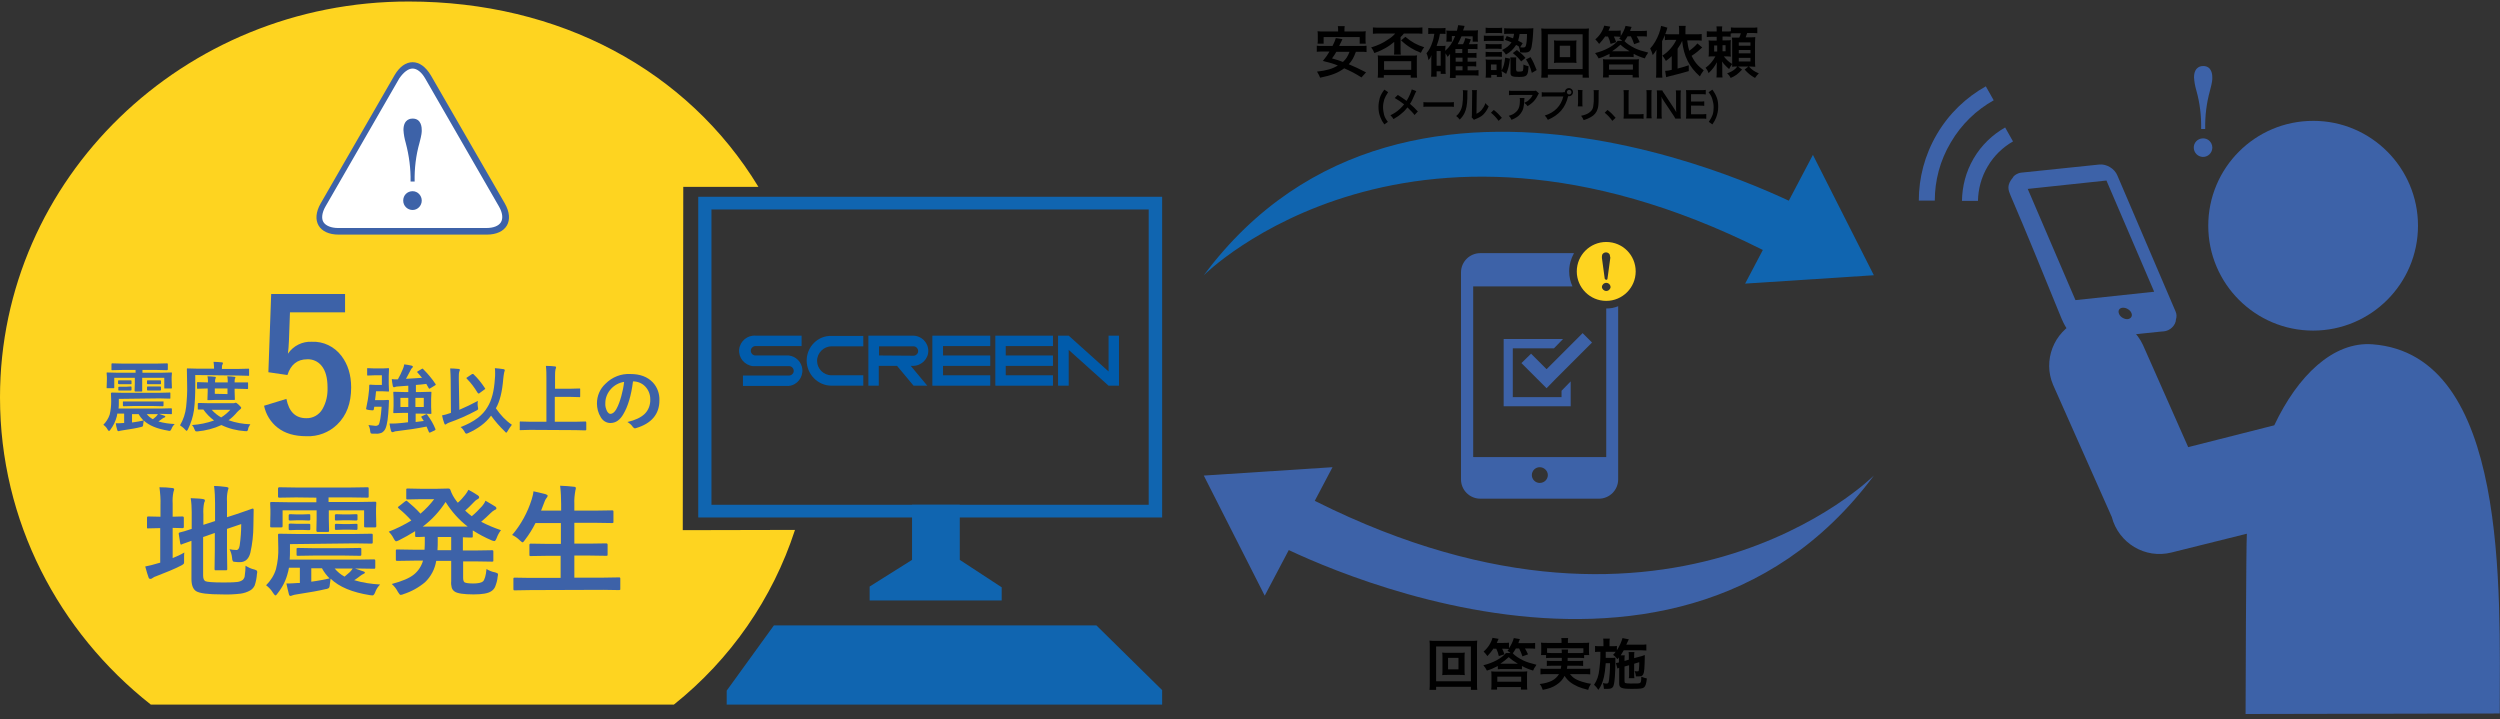 <?xml version="1.0" encoding="utf-8"?>
<!-- Generator: Adobe Illustrator 27.9.0, SVG Export Plug-In . SVG Version: 6.00 Build 0)  -->
<svg version="1.1" id="レイヤー_1" xmlns="http://www.w3.org/2000/svg" xmlns:xlink="http://www.w3.org/1999/xlink" x="0px"
	 y="0px" viewBox="0 0 984.6 283.3" style="enable-background:new 0 0 984.6 283.3;" xml:space="preserve">
<rect x="0" y="0" width="984.6" height="283.3" fill="#333333" stroke="none"/>
<style type="text/css">
	.st0{fill:#3D62A8;}
	.st1{fill:#1065B0;}
	.st2{fill:#FED420;}
	.st3{fill:#FFFFFF;}
	.st4{fill:#005BAB;}
	.st5{enable-background:new    ;}
</style>
<g id="レイヤー_2_00000158738353680537525700000006708953229157202879_">
	<g id="レイヤー_1-2">
		<path class="st0" d="M952.3,88.9c0,22.8-18.5,41.3-41.3,41.3s-41.3-18.5-41.3-41.3s18.5-41.3,41.3-41.3c0,0,0,0,0.1,0
			C933.8,47.6,952.3,66.1,952.3,88.9"/>
		<path class="st0" d="M984.5,281c0-48.2,3.6-141.3-50.1-145.4c-15.5-1.2-29.5,12.4-38.7,31.9l-33.9,8.6L844,135.9
			c-4.5-9.7-16-14-25.7-9.5c-9.5,4.4-13.8,15.6-9.7,25.2l23.1,52c2.7,10.3,13.1,16.6,23.5,14l29.7-7.4c-0.3,4.1-0.5,66.6-0.5,71"/>
		<path class="st1" d="M275,77.5v126.3h182.7V77.5H275z M452.4,198.8H280.2V82.5h172.2L452.4,198.8L452.4,198.8z M280.2,82.5h172.2"
			/>
		<rect x="359.2" y="198.8" class="st1" width="18.8" height="21.8"/>
		<polygon class="st1" points="359.2,220.5 342.5,231 342.5,236.5 394.5,236.5 394.5,231.3 378,220.5 		"/>
		<polygon class="st1" points="304.8,246.3 431.8,246.3 457.7,271.8 457.7,277.5 286.2,277.5 286.2,272 		"/>
		<path class="st1" d="M474.1,108.4c0,0,82.5-82.7,226.5-6.7l10.7-19.3C711.3,82.4,555.6-1.2,474.1,108.4z"/>
		<polygon class="st1" points="687.3,111.7 714,61 738,108.4 		"/>
		<path class="st0" d="M738,187.3c0,0-82.5,82.7-226.5,6.7l-10.7,19.3C500.8,213.3,656.5,296.9,738,187.3z"/>
		<polygon class="st0" points="524.8,184 498.1,234.6 474.1,187.3 		"/>
		<path class="st2" d="M268.9,208.8l0.2-135.2h29.6c-28-46.1-78.5-73-137.7-73C72.1,0.5,0,70.4,0,156.5c0,48.8,23.1,92.4,59.4,121
			h206c22.3-17.8,38.9-41.7,47.7-68.8L268.9,208.8z"/>
		<path class="st0" d="M46.8,157.1v1.6c0,0.7,0,1.5-0.1,2.2h16.6l4.1-0.1c0.2,0,0.3,0.1,0.3,0.3v1.6c0,0.1,0,0.2,0,0.3
			s-0.1,0.1-0.3,0.1l-4.1-0.1h-0.6l2.2,0.8c0.2,0.1,0.2,0.2,0.2,0.3s-0.1,0.3-0.3,0.3c-0.3,0.1-0.6,0.3-0.9,0.5
			c-0.6,0.4-1.1,0.8-1.5,1.1c2.1,0.6,4.2,0.9,6.4,1c-0.6,0.6-1,1.2-1.3,2c-0.2,0.4-0.4,0.7-0.7,0.7c-0.2,0-0.4,0-0.6-0.1
			c-4.3-0.7-7.5-2-9.6-4c-0.1,0.5-0.1,1-0.2,1.4c0,0.5-0.1,0.8-0.2,0.9c-0.2,0.2-0.5,0.2-0.8,0.3c-1.5,0.4-3.9,0.8-7.2,1.3
			c-0.4,0.1-0.7,0.1-1.1,0.2c-0.1,0.1-0.3,0.1-0.5,0.1s-0.3-0.1-0.4-0.4c-0.3-0.9-0.5-1.8-0.6-2.7h0.5c0.5,0,1.3,0,2.4-0.1h0.4v-3.7
			h-2.7l-0.1,0.6c0,0.2-0.1,0.4-0.1,0.5c-0.5,1.9-1.3,3.6-2.5,5.2c-0.2,0.4-0.4,0.5-0.6,0.5s-0.3-0.2-0.5-0.5
			c-0.4-0.8-1-1.4-1.7-1.9c1.1-1.1,2-2.5,2.5-4c0.4-1.7,0.6-3.5,0.6-5.3l-0.1-3c0-0.2,0-0.3,0.1-0.3s0.2-0.1,0.3-0.1l4.1,0.1h14.5
			l4-0.1c0.1-0.1,0.3,0,0.4,0.1c0,0.1,0,0.1,0,0.2v1.7c0,0.1,0,0.2,0,0.3c-0.1,0.1-0.2,0.1-0.3,0.1l-4-0.1L46.8,157.1z M48.3,145.7
			l-4.1,0.1c-0.1,0-0.2,0-0.3-0.1c0-0.1,0-0.2,0-0.3v-2c0-0.2,0.1-0.3,0.3-0.3l4.1,0.1h13.4l4.1-0.1c0.2,0,0.3,0.1,0.3,0.3v2
			c0,0.2,0,0.2-0.1,0.3c-0.1,0-0.2,0.1-0.3,0.1l-4.1-0.1h-5.5v1.1h7.4l3.9-0.1c0.2,0,0.3,0,0.3,0.1s0,0.2,0,0.3l-0.1,1.4v1.2l0.1,3
			c0,0.1,0,0.2-0.1,0.3c-0.1,0-0.2,0-0.3,0H65c-0.2,0-0.3,0-0.3-0.1s0-0.1,0-0.3v-3.8H56v2.2v2.8c0,0.1,0,0.2,0,0.3
			c-0.1,0.1-0.2,0.1-0.2,0.1h-2.5c-0.2,0-0.3-0.1-0.3-0.4l0.1-2.8v-2.2H45v3.8c0,0.1,0,0.2-0.1,0.3c-0.1,0-0.2,0-0.3,0h-2.3
			c-0.2,0-0.3,0-0.3-0.1s0-0.1,0-0.3l0.1-3v-1L42,147c0-0.2,0-0.3,0.1-0.3s0.2,0,0.3,0l3.9,0.1h7.1v-1.1H48.3z M51.5,149.8
			c0.2,0,0.3,0.1,0.3,0.2v1.1c0,0.2-0.1,0.2-0.3,0.2h-1.7h-1.2h-1.7c-0.2,0-0.4-0.1-0.4-0.2V150c0-0.2,0.1-0.2,0.4-0.2h1.7h1.2H51.5
			z M51.5,152.2c0.2,0,0.3,0.1,0.3,0.2v1.1c0,0.2-0.1,0.3-0.3,0.3h-1.7h-1.2h-1.7c-0.1,0-0.2,0-0.3-0.1c0-0.1-0.1-0.2,0-0.2v-1
			c0-0.1,0.1-0.2,0.4-0.2h1.7h1.2L51.5,152.2z M52.6,159.9l-3.9,0.1c-0.2,0-0.3-0.1-0.3-0.3v-1.4c0-0.1,0-0.2,0.1-0.2s0.2,0,0.3,0
			h3.9h7.5h3.9c0.2,0,0.3,0,0.3,0s0,0.1,0,0.2v1.4c0,0.2-0.1,0.3-0.3,0.3l-3.9-0.1H52.6z M56.5,165.6c-0.7-0.7-1.4-1.6-1.9-2.5H52
			v3.3C53.9,166.1,55.4,165.9,56.5,165.6z M60.2,165.1c0.5-0.4,0.9-0.7,1.3-1.1c0.3-0.3,0.5-0.6,0.7-0.9h-4.4
			C58.5,164,59.3,164.6,60.2,165.1z M63.1,149.8c0.2,0,0.3,0.1,0.3,0.2v1.1c0,0.2-0.1,0.2-0.3,0.2h-1.8H60h-1.8
			c-0.2,0-0.3-0.1-0.3-0.2V150c0-0.2,0.1-0.2,0.3-0.2H60h1.3H63.1z M63.1,152.2c0.2,0,0.3,0.1,0.3,0.3v1c0,0.2-0.1,0.3-0.3,0.3h-1.8
			H60h-1.8c-0.2,0-0.3-0.1-0.3-0.3v-1c0-0.2,0.1-0.3,0.3-0.3H60h1.3H63.1z"/>
		<path class="st0" d="M76.9,147.7v4.4c0,3.1-0.1,6.3-0.5,9.4c-0.4,2.7-1.2,5.2-2.4,7.6c-0.2,0.4-0.4,0.6-0.5,0.6s-0.3-0.2-0.6-0.5
			c-0.6-0.7-1.3-1.2-2-1.7c1.3-2.2,2.1-4.6,2.4-7.2c0.3-2.9,0.5-5.8,0.4-8.8l-0.1-6.1c0-0.1,0-0.2,0.1-0.3c0,0,0.1,0,0.3,0l4,0.1
			h6.3v-0.3c0-0.8-0.1-1.6-0.2-2.4c1.1,0,2.1,0.1,3.2,0.2c0.3,0,0.5,0.1,0.5,0.3s-0.1,0.4-0.2,0.6c-0.2,0.4-0.2,0.9-0.2,1.3v0.4h6.4
			l4-0.1c0.2,0,0.2,0,0.3,0.1c0,0.1,0,0.2,0,0.3v2.1c0,0.2,0,0.3-0.1,0.3s-0.2,0-0.2,0l-4-0.1L76.9,147.7z M98.6,167.1
			c-0.4,0.6-0.8,1.2-0.9,1.9c0,0.3-0.1,0.5-0.3,0.7c-0.1,0.1-0.3,0.2-0.4,0.1c-0.2,0-0.3,0-0.5,0c-3.2-0.2-6.4-1-9.3-2.4
			c-3,1.4-6.2,2.2-9.4,2.5c-0.2,0-0.4,0-0.5,0c-0.2,0-0.3-0.1-0.4-0.2c-0.1-0.2-0.2-0.4-0.3-0.6c-0.2-0.6-0.5-1.2-1-1.7
			c3-0.2,5.9-0.8,8.7-1.8c-1.6-1.2-3-2.6-4.2-4.3h-1.9c-0.1,0-0.2,0-0.3-0.1c0-0.1,0-0.2,0-0.3v-1.8c0-0.2,0-0.3,0.1-0.3
			s0.2-0.1,0.3-0.1l4,0.1h9.5c0.2,0,0.5,0,0.7-0.1c0.1,0,0.2-0.1,0.3-0.1c0.2,0,0.6,0.2,1.2,0.8s1,1,1,1.2s-0.1,0.4-0.4,0.6
			c-0.4,0.3-0.8,0.7-1.2,1.1c-1,1.2-2.1,2.3-3.4,3.2C92.8,166.5,95.7,167,98.6,167.1z M97.4,150.6c0.2,0,0.2,0,0.3,0.1
			c0,0.1,0,0.2,0,0.3v1.9c0,0.1,0,0.2-0.1,0.3c-0.1,0-0.2,0-0.3,0l-4.1-0.1h-0.8v1.1l0.1,3c0,0.2,0,0.3-0.1,0.3s-0.2,0-0.3,0h-3.2
			h-3.8l-3.1,0.1c-0.2,0-0.3,0-0.3-0.1s0-0.2,0-0.3l0.1-3V153h-0.4l-3.5,0.1c-0.2,0-0.3,0-0.3-0.1s0-0.2,0-0.3v-1.9
			c0-0.1,0-0.2,0.1-0.3c0.1,0,0.2,0,0.3,0l3.5,0.1h0.4c0-0.8,0-1.6-0.2-2.4c1.1,0,2,0.1,2.9,0.2c0.3,0,0.4,0.1,0.4,0.3
			s-0.1,0.4-0.2,0.5c-0.1,0.5-0.1,0.9-0.1,1.4h5c0-0.8,0-1.6-0.2-2.4c1.1,0,2,0.1,2.8,0.2c0.3,0,0.4,0.1,0.4,0.3
			c0,0.1,0,0.2-0.1,0.3s-0.1,0.2-0.1,0.2c-0.1,0.5-0.1,0.9-0.1,1.4h0.8H97.4z M90.7,161.4h-7.3c1,1.2,2.3,2.2,3.7,3
			C88.4,163.6,89.6,162.6,90.7,161.4z M89.6,155.2V153h-5v2.1L89.6,155.2z"/>
		<path class="st0" d="M135.9,115.8v7.2h-21.7l-0.4,11.1c-0.1,2-0.2,3.7-0.4,5.2c2.1-3.1,5.7-4.9,9.4-4.7c4.6-0.2,8.9,1.9,11.7,5.6
			c2.5,3.3,3.8,7.4,3.8,12.4c0,6.2-1.8,11-5.5,14.6c-3.2,3.1-7.6,4.8-12.1,4.6c-4.7,0-8.5-1.1-11.4-3.4c-2.7-2.1-4.6-5.2-5.3-8.6
			l8.8-2.7c1,5.1,3.6,7.6,7.8,7.6c2.6,0.1,5.1-1.3,6.4-3.6c1.5-2.6,2.1-5.5,2-8.5c0-3.8-0.8-6.7-2.4-8.6c-1.4-1.7-3.5-2.6-5.6-2.5
			c-3.9,0-6.5,2.1-7.8,6.2l-7.5-1.1l1.1-30.8H135.9z"/>
		<path class="st0" d="M145.1,167.4c0.9,0.1,1.8,0.2,2.6,0.3c0.5,0.1,1-0.1,1.4-0.4c0.5-0.7,0.9-3,1.2-7.1h-2.9l-0.2,1.1
			c0,0.2-0.2,0.3-0.4,0.3s-0.6,0-1.3-0.1c-0.9-0.1-1.3-0.3-1.3-0.4c0-0.1,0-0.1,0-0.2c0.5-2.3,0.9-4.6,1.1-6.9
			c0.1-0.5,0.1-1.1,0.1-1.6c0-0.1,0-0.3,0-0.5s0.1-0.4,0.3-0.4h0.1l2,0.1h2.6v-3.8h-2.9l-2.6,0.1c-0.1,0-0.2,0-0.3-0.1
			c0-0.1,0-0.2,0-0.3v-2.2c0-0.2,0-0.3,0-0.3c0.1,0,0.2,0,0.3,0l2.6,0.1h3.3l2.1-0.1c0.2,0,0.3,0,0.3,0.1s0,0.2,0,0.3l-0.1,2.7v3.1
			l0.1,2.7c0,0.2,0,0.3-0.1,0.3s-0.2,0-0.3,0l-2.1-0.1h-2.6c-0.1,1-0.2,2.2-0.4,3.5h3.2l1.9-0.1c0.2,0,0.4,0.1,0.4,0.3v0.1
			c0,0.3-0.1,1-0.1,2.1c-0.2,4.3-0.6,7.3-1.3,8.8c-0.3,0.7-0.8,1.2-1.4,1.6c-0.8,0.3-1.6,0.5-2.4,0.4c-0.6,0-1.1,0-1.4,0
			c-0.3,0-0.5-0.1-0.6-0.2c-0.1-0.3-0.2-0.5-0.2-0.8C145.7,168.8,145.5,168.1,145.1,167.4z M166,164.4c0-0.1-0.1-0.1-0.1-0.2
			c0-0.1,0.1-0.2,0.3-0.3l1.5-0.7c0.1,0,0.2-0.1,0.3-0.1s0.2,0.1,0.3,0.3c1.3,1.7,2.4,3.6,3.2,5.6c0,0.1,0,0.1,0,0.2
			c0,0.1-0.1,0.2-0.3,0.3l-1.7,0.8c-0.1,0-0.2,0.1-0.3,0.1s-0.2-0.1-0.3-0.3c-0.4-0.9-0.7-1.6-0.9-2.1c-3.5,0.7-7.4,1.3-11.7,1.8
			c-0.4,0-0.9,0.1-1.3,0.3c-0.2,0.1-0.3,0.1-0.5,0.1s-0.4-0.2-0.5-0.5c-0.2-0.6-0.4-1.6-0.6-2.9c0.4,0,0.8,0,1.2,0
			c0.6,0,1.4,0,2.3-0.1c1.2-0.1,2.4-0.2,3.8-0.4v-3.7H159l-3.8,0.1c-0.2,0-0.3,0-0.3-0.1s0-0.2,0-0.3l0.1-2.4V157l-0.1-2.4
			c0-0.2,0-0.3,0.1-0.3s0.2,0,0.3,0l3.8,0.1h1.7v-2.5c-1.4,0.1-2.8,0.2-4.1,0.3c-0.4,0-0.8,0.1-1.1,0.2c-0.1,0.1-0.3,0.1-0.5,0.1
			s-0.3-0.2-0.4-0.5c-0.2-0.9-0.3-1.8-0.4-2.7c0.3,0,0.7,0.1,1.2,0.1h1.2c0.7-1.2,1.3-2.5,1.9-3.9c0.3-0.6,0.5-1.3,0.6-2
			c1,0.1,2,0.3,2.9,0.5c0.3,0.1,0.5,0.2,0.5,0.4s-0.1,0.4-0.3,0.5c-0.2,0.2-0.4,0.5-0.6,0.9c-0.6,1.2-1.2,2.3-1.8,3.4
			c1.5-0.1,3.6-0.2,6.3-0.4c-0.6-0.7-1.2-1.5-1.8-2.1c-0.1-0.1-0.1-0.1-0.1-0.2c0-0.1,0.1-0.2,0.3-0.3l1.5-0.9
			c0.1-0.1,0.2-0.1,0.3-0.1s0.2,0,0.3,0.2c1.8,1.8,3.4,3.7,4.8,5.8c0.1,0.1,0.1,0.2,0.1,0.3s-0.1,0.2-0.3,0.3l-1.8,1.1
			c-0.1,0.1-0.2,0.1-0.4,0.2c-0.1,0-0.2-0.1-0.3-0.3c-0.4-0.7-0.7-1.2-0.9-1.6c-1.4,0.2-2.8,0.3-4.1,0.4v2.8h2l3.8-0.1
			c0.2,0,0.3,0,0.3,0.1s0,0.2,0,0.3l-0.1,2.4v3.2l0.1,2.4c0,0.1,0,0.2-0.1,0.3c-0.1,0-0.2,0-0.3,0l-3.8-0.1h-2v3.3l3.2-0.4
			L166,164.4z M157.7,160.3h3.1v-3.6h-3.1V160.3z M166.9,160.3v-3.6h-3.3v3.6H166.9z"/>
		<path class="st0" d="M188.2,157.9c0,0.3-0.1,0.6-0.1,0.9c0,0.5,0,0.9,0.1,1.4c0,0.2,0.1,0.4,0.1,0.7c0,0.1,0,0.3-0.1,0.4
			c-0.2,0.2-0.4,0.3-0.6,0.4c-3.5,1.9-7.2,3.5-10.9,4.8c-0.3,0.1-0.6,0.3-0.9,0.5c-0.1,0.1-0.3,0.2-0.4,0.2c-0.2,0-0.3-0.1-0.4-0.4
			c-0.4-1.1-0.7-2.1-0.9-3.2c0.9-0.2,1.9-0.4,2.9-0.8l0.6-0.2l-0.1-12.9c0-1.5-0.1-3-0.2-4.6c1.1,0,2.2,0.1,3.3,0.2
			c0.3,0,0.5,0.1,0.5,0.4c0,0.2-0.1,0.4-0.2,0.6c-0.2,0.7-0.2,1.4-0.2,2.1v1.2l0.2,11.8C183.2,160.4,185.8,159.2,188.2,157.9z
			 M181.4,168.2c2.4-0.9,4.8-2.1,6.9-3.7c1.5-1.2,2.8-2.6,3.7-4.2c1.7-2.7,2.6-6.4,2.9-11.1c0.1-0.8,0.1-1.5,0.1-2.1
			c0-0.7,0-1.4-0.1-2.1c1.2,0.1,2.3,0.2,3.5,0.4c0.3,0.1,0.4,0.2,0.4,0.4s-0.1,0.5-0.2,0.7c-0.2,0.9-0.3,1.8-0.4,2.7
			c-0.4,5-1.3,8.8-2.9,11.6c1.7,2.5,3.8,4.8,6.3,6.5c-0.6,0.8-1.2,1.6-1.7,2.5c-0.2,0.4-0.4,0.6-0.5,0.6s-0.3-0.1-0.6-0.5
			c-2-1.9-3.8-4-5.4-6.2c-1.1,1.5-2.4,2.8-3.9,3.9c-1.6,1.2-3.4,2.2-5.2,3c-0.2,0.1-0.5,0.2-0.7,0.2c-0.1,0-0.4-0.2-0.6-0.7
			C182.6,169.4,182.1,168.7,181.4,168.2z M186.5,147.4c1.7,1.6,3.2,3.5,4.5,5.5c0.1,0.1,0.1,0.2,0.1,0.2c0,0.1-0.1,0.2-0.3,0.3
			l-1.9,1.4c-0.1,0.1-0.2,0.2-0.4,0.2c-0.1,0-0.2-0.1-0.4-0.3c-1.2-2-2.6-3.9-4.3-5.6c-0.1-0.1-0.1-0.2-0.1-0.2
			c0-0.1,0.1-0.2,0.3-0.3l1.8-1.2c0.1-0.1,0.2-0.1,0.3-0.1C186.4,147.2,186.4,147.3,186.5,147.4L186.5,147.4z"/>
		<path class="st0" d="M208.8,169.3l-3.8,0.1c-0.2,0-0.3,0-0.3-0.1c-0.1-0.1,0-0.1,0-0.3v-2.7c0-0.1,0-0.2,0.1-0.3
			c0.1,0,0.2,0,0.3,0l3.8,0.1h6.3v-17c0-1.7,0-3.3-0.2-5c1.5,0,2.7,0.1,3.5,0.2c0.4,0,0.5,0.2,0.5,0.4s-0.1,0.5-0.2,0.7
			c-0.2,0.9-0.2,1.9-0.2,2.9v4.8h5.9l3.7-0.1c0.1,0,0.2,0,0.3,0.1c0,0,0,0.1,0,0.3v2.7c0,0.1,0,0.2-0.1,0.3s-0.1,0-0.3,0l-3.7-0.1
			h-5.9v9.8h8.2l3.8-0.1c0.2,0,0.2,0,0.3,0.1c0,0.1,0.1,0.2,0.1,0.3v2.7c0,0.2,0,0.2-0.1,0.3c-0.1,0-0.1,0.1-0.3,0.1l-3.8-0.1
			L208.8,169.3z"/>
		<path class="st0" d="M249.3,150.2c-0.7,5.6-2,9.9-3.8,12.9c-1.3,2.3-3,3.5-5.1,3.5c-1.6,0-3-0.9-3.8-2.3c-1-1.6-1.5-3.5-1.5-5.4
			c0-3,1.2-5.8,3.4-7.8c2.6-2.6,6.1-4,9.8-3.8c3.8,0,6.7,1.1,8.8,3.3c1.8,1.9,2.7,4.5,2.6,7.1c0,5.4-3.1,9.1-9.2,10.9
			c-0.1,0-0.3,0.1-0.4,0.1c-0.3,0-0.6-0.2-0.9-0.6c-0.5-0.8-1.3-1.4-2.1-1.9c3.1-0.7,5.3-1.8,6.7-3.1c1.6-1.5,2.4-3.7,2.3-5.9
			c0-1.9-0.7-3.7-2.1-5.1C252.8,150.9,251.1,150.2,249.3,150.2L249.3,150.2z M245.8,150.4c-2,0.3-3.8,1.3-5.1,2.7
			c-1.4,1.5-2.3,3.5-2.3,5.6c-0.1,1.2,0.2,2.3,0.7,3.3c0.4,0.6,0.8,1,1.3,1c0.8,0,1.6-0.6,2.3-1.8c0.9-1.6,1.5-3.4,2-5.2
			S245.6,152.3,245.8,150.4L245.8,150.4z"/>
		<path class="st0" d="M72.6,217.6c-0.1,0.6-0.1,1.1-0.1,1.7c0,0.4,0,0.9,0,1.3s0,0.7,0,0.8c0,0.3,0,0.5-0.2,0.7
			c-0.3,0.3-0.7,0.5-1.1,0.7c-2.5,1.3-5.7,2.6-9.6,4.1c-0.6,0.2-1.1,0.4-1.6,0.8c-0.2,0.2-0.5,0.3-0.8,0.3s-0.6-0.2-0.7-0.6
			c-0.3-0.9-0.8-2.3-1.3-4.3c1.6-0.3,3.2-0.7,4.8-1.2l1.1-0.3V208h-0.4l-4.4,0.1c-0.2,0-0.4,0-0.4-0.1s0-0.3,0-0.4V204
			c0-0.2,0-0.3,0.1-0.5c0,0,0.2-0.1,0.4-0.1l4.4,0.1h0.4V199c0.1-2.4-0.1-4.7-0.4-7.1c1.8,0,3.5,0.1,5,0.3c0.5,0,0.8,0.2,0.8,0.6
			c-0.1,0.3-0.2,0.7-0.3,1c-0.3,1.5-0.4,3-0.3,4.6v5.1l3.9-0.1c0.3,0,0.5,0.2,0.5,0.5v3.6c0,0.4-0.2,0.5-0.5,0.5l-3.9-0.1v11.9
			C69.5,219.2,71.1,218.5,72.6,217.6z M96.7,222.8c1.1,0.7,2.2,1.2,3.5,1.5c0.3,0.1,0.6,0.2,0.9,0.4c0.1,0.1,0.2,0.3,0.2,0.5
			c0,0.3,0,0.5-0.1,0.8c-0.1,1.6-0.4,3.1-0.9,4.6c-0.4,0.8-0.9,1.4-1.7,1.9c-1.2,0.7-2.5,1.1-3.8,1.3c-2.5,0.3-5,0.4-7.5,0.3
			c-5.3,0-8.7-0.4-10.1-1.3c-1.2-0.8-1.8-2.4-1.8-4.8v-15c-0.8,0.3-1.8,0.6-2.8,1c-0.6,0.2-0.9,0.3-1,0.4c-0.1,0-0.2,0.1-0.3,0.1
			c-0.1,0-0.2-0.2-0.3-0.4l-0.6-3.8c0-0.1,0-0.2,0-0.3s0.1-0.2,0.4-0.3c1.3-0.3,2.9-0.8,4.7-1.4V203c0-0.4,0-0.9,0-1.3
			c0-1.8-0.1-3.7-0.4-5.5c1.6,0.1,3.2,0.1,4.6,0.3c0.7,0.1,1,0.3,1,0.5c0,0.4-0.1,0.7-0.3,1c-0.3,1.5-0.4,3-0.3,4.6v4.1l4.6-1.5v-7
			c0-2.3-0.1-4.6-0.4-6.8c1.6,0,3.3,0.2,4.9,0.4c0.5,0.1,0.8,0.2,0.8,0.5c-0.1,0.3-0.2,0.7-0.3,1c-0.3,1.4-0.4,2.9-0.3,4.3v6.1
			l3.7-1.2c1.7-0.6,3.3-1.1,4.9-1.7c0.8-0.3,1.3-0.5,1.4-0.5h0.1c0.3,0,0.4,0.2,0.4,0.5l-0.1,6.1c0,3.6-0.4,7.3-1.2,10.8
			c-0.6,2.4-2,3.7-4.1,3.7c-0.6,0-1.2,0-1.8-0.1c-0.5,0-0.9-0.1-1-0.3c-0.2-0.4-0.3-0.8-0.3-1.3c-0.1-1.2-0.5-2.4-1-3.4
			c0.8,0.2,1.7,0.3,2.5,0.3c0.4,0.1,0.8-0.1,1-0.4c0.3-0.4,0.4-0.9,0.5-1.4c0.4-2.8,0.6-5.6,0.6-8.4l-5.6,1.9v8.4l0.1,7.4
			c0,0.1,0,0.3-0.1,0.4c-0.1,0.1-0.3,0.1-0.5,0.1H85c-0.2,0-0.4,0-0.4-0.1c-0.1-0.1-0.1-0.3-0.1-0.4l0.1-7.4v-6.8l-4.6,1.6v15.2
			c0,1.1,0.3,1.9,0.9,2.2s2.9,0.5,6.9,0.5c1.9,0,3.8,0,5.7-0.2c0.7-0.1,1.4-0.3,2.1-0.8c0.5-0.5,0.8-1.1,0.8-1.7
			C96.6,225.2,96.7,224,96.7,222.8z"/>
		<path class="st0" d="M114.2,214.3v2.6c0,1.2,0,2.3-0.1,3.5h26.6l6.6-0.1c0.3,0,0.5,0.1,0.5,0.5v2.6c0,0.2,0,0.4-0.1,0.5
			s-0.2,0.1-0.4,0.1l-6.6-0.1h-0.9c0.4,0.1,1.5,0.5,3.5,1.2c0.2,0.1,0.4,0.2,0.4,0.4s-0.2,0.4-0.5,0.5c-0.5,0.2-0.9,0.5-1.3,0.8
			c-0.9,0.7-1.7,1.3-2.4,1.7c3.3,1,6.7,1.5,10.2,1.7c-0.9,0.9-1.6,2-2,3.2c-0.3,0.7-0.6,1.1-1,1.1c-0.3,0-0.7-0.1-1-0.1
			c-6.9-1.1-12.1-3.2-15.5-6.5c-0.1,0.7-0.2,1.4-0.3,2.3c0,0.5-0.1,1-0.4,1.4c-0.4,0.2-0.8,0.4-1.2,0.4c-2.4,0.6-6.3,1.3-11.5,2.1
			c-0.6,0.1-1.2,0.2-1.7,0.4c-0.2,0.1-0.5,0.2-0.7,0.2c-0.3,0-0.5-0.2-0.6-0.6c-0.4-1.5-0.7-2.9-1-4.3c0.3,0,0.5,0,0.8,0
			c0.9,0,2.1-0.1,3.8-0.2h0.7v-6h-4.3l-0.2,1c-0.1,0.4-0.1,0.6-0.2,0.8c-0.7,3-2.1,5.8-4,8.2c-0.4,0.6-0.7,0.9-0.9,0.9
			c-0.2,0-0.5-0.3-0.9-0.9c-0.7-1.2-1.7-2.3-2.8-3.1c1.8-1.8,3.2-4,3.9-6.4c0.7-2.8,1-5.6,0.9-8.5l-0.1-4.8c0-0.3,0-0.4,0.1-0.5
			s0.3-0.1,0.5-0.1l6.5,0.1h23.1l6.5-0.1c0.2,0,0.4,0,0.5,0.1s0.1,0.3,0.1,0.4v2.8c0,0.2,0,0.3-0.1,0.5c-0.2,0.1-0.3,0.1-0.5,0.1
			l-6.5-0.1L114.2,214.3z M116.6,195.9l-6.5,0.1c-0.2,0-0.3,0-0.5-0.1c-0.1-0.1-0.1-0.3-0.1-0.4v-3.1c0-0.3,0.2-0.5,0.5-0.5l6.5,0.1
			h21.6l6.6-0.1c0.4,0,0.5,0.1,0.5,0.5v3.1c0,0.2,0,0.4-0.1,0.4c-0.1,0.1-0.3,0.1-0.4,0.1l-6.6-0.1h-8.7v1.8h11.9l6.3-0.1
			c0.3,0,0.4,0,0.5,0.1s0.1,0.3,0.1,0.4l-0.1,2.2v2l0.1,4.8c0,0.2,0,0.3-0.1,0.5c-0.1,0.1-0.3,0.1-0.4,0.1H144c-0.3,0-0.4,0-0.5-0.1
			s-0.1-0.2-0.1-0.4V201h-13.9v3.5l0.1,4.4c0,0.2,0,0.3-0.1,0.5c-0.1,0.1-0.3,0.1-0.4,0.1h-4c-0.3,0-0.5-0.2-0.5-0.6l0.1-4.4V201
			h-13.4v6.1c0,0.2,0,0.3-0.1,0.5c-0.1,0.1-0.3,0.1-0.4,0.1H107c-0.3,0-0.4,0-0.5-0.1s-0.1-0.2-0.1-0.4l0.1-4.8v-1.6l-0.1-2.5
			c0-0.3,0-0.4,0.1-0.5s0.3-0.1,0.4-0.1l6.3,0.1h11.4V196L116.6,195.9z M121.7,202.5c0.4,0,0.5,0.1,0.5,0.4v1.7
			c0,0.2-0.2,0.4-0.5,0.4l-2.7-0.1h-2l-2.7,0.1c-0.4,0-0.6-0.1-0.6-0.4v-1.7c0-0.2,0.2-0.4,0.6-0.4l2.7,0.1h2L121.7,202.5z
			 M121.7,206.3c0.4,0,0.5,0.1,0.5,0.4v1.7c0,0.3-0.2,0.4-0.5,0.4l-2.7-0.1h-2l-2.7,0.1c-0.2,0-0.4,0-0.5-0.1s-0.1-0.3-0.1-0.4v-1.7
			c0-0.2,0.2-0.4,0.6-0.4l2.7,0.1h2H121.7z M123.5,218.8l-6.2,0.1c-0.4,0-0.5-0.1-0.5-0.4v-2.3c0-0.2,0-0.3,0.1-0.3s0.3-0.1,0.4-0.1
			l6.2,0.1h12l6.2-0.1c0.2,0,0.3,0,0.5,0.1c0,0,0.1,0.1,0.1,0.3v2.3c0,0.3-0.2,0.4-0.5,0.4l-6.2-0.1H123.5z M129.8,227.8
			c-1.2-1.2-2.2-2.5-3-4h-4.2v5.3C125.6,228.7,128,228.2,129.8,227.8z M135.7,227.1c0.7-0.6,1.4-1.2,2.1-1.8
			c0.4-0.4,0.8-0.9,1.1-1.4h-7.1C132.9,225.2,134.2,226.3,135.7,227.1z M140.3,202.5c0.4,0,0.5,0.1,0.5,0.4v1.7
			c0,0.2-0.2,0.4-0.5,0.4l-2.9-0.1h-2.1l-2.9,0.1c-0.4,0-0.5-0.1-0.5-0.4v-1.7c0-0.2,0.2-0.4,0.5-0.4l2.9,0.1h2.1L140.3,202.5z
			 M140.3,206.3c0.4,0,0.5,0.1,0.5,0.4v1.6c0,0.3-0.2,0.4-0.5,0.4l-2.9-0.1h-2.1l-2.9,0.1c-0.4,0-0.5-0.1-0.5-0.4v-1.6
			c0-0.3,0.2-0.4,0.5-0.4l2.9,0.1h2.1L140.3,206.3z"/>
		<path class="st0" d="M191.6,224.1c1,0.6,2.1,1.1,3.3,1.3c0.3,0.1,0.7,0.2,1,0.4c0.2,0.1,0.3,0.3,0.2,0.6c0,0.2,0,0.5-0.1,0.7
			c-0.1,1.4-0.5,2.7-1,4c-0.3,0.7-0.9,1.4-1.6,1.8c-1.2,0.8-3.5,1.2-6.9,1.2c-3.9,0-6.4-0.4-7.4-1.1c-0.6-0.4-1-0.9-1.2-1.6
			c-0.2-0.8-0.3-1.6-0.2-2.5v-8h-5.9c-0.5,3.2-2.1,6.2-4.4,8.4c-2.5,2.1-5.4,3.7-8.5,4.7c-0.3,0.1-0.7,0.3-1.1,0.3
			c-0.3,0-0.6-0.4-1.1-1.2c-0.6-1.2-1.4-2.2-2.4-3.1c4.1-1.1,7-2.3,8.8-3.8c1.7-1.4,2.9-3.3,3.5-5.4H163l-6.4,0.1
			c-0.2,0-0.4,0-0.6-0.1c-0.1-0.1-0.1-0.3-0.1-0.4v-3.5c0-0.2,0-0.4,0.1-0.4c0.1-0.1,0.3-0.1,0.5-0.1l6.4,0.1h4.3
			c0.1-1.4,0.1-2.6,0.1-3.5v-1.6l-2.4,0.1h-0.8c-0.2,0-0.4,0-0.5-0.1s-0.1-0.3-0.1-0.4v-1.8c-2.1,1.3-4.2,2.5-6.4,3.6
			c-0.4,0.2-0.7,0.3-1.1,0.4c-0.2,0-0.6-0.4-1-1.2c-0.5-1-1.2-1.9-1.9-2.6c3.1-1.2,6.1-2.7,8.9-4.4c-1.5-1.7-3.1-3.2-4.9-4.7
			c-0.2-0.2-0.4-0.4-0.4-0.5s0.1-0.2,0.4-0.4l2.4-1.9c0.2-0.1,0.3-0.2,0.5-0.3c0.2,0,0.3,0.1,0.4,0.2c1.8,1.5,3.6,3.1,5.2,4.9
			c2-1.7,3.8-3.6,5.4-5.7h-5.4l-5,0.1c-0.3,0-0.4,0-0.5-0.1s-0.1-0.2-0.1-0.4v-3.3c0-0.2,0-0.4,0.1-0.4c0.1-0.1,0.3-0.1,0.5-0.1
			l5,0.1h6.6l4.4-0.1c0.4,0,0.7,0.2,0.8,0.6c0.5,1.5,1.3,2.9,2.2,4.1l0.7,0.9c1.1-0.9,2-2,2.9-3.1c0.5-0.6,0.9-1.3,1.3-2
			c1.3,0.7,2.5,1.4,3.7,2.2c0.3,0.2,0.5,0.4,0.5,0.8c0,0.3-0.2,0.5-0.6,0.7c-0.6,0.3-1.2,0.8-1.6,1.3c-1.2,1.3-2.3,2.3-3.3,3.2
			c1.1,1,2,1.8,2.6,2.2c1.5-1.2,2.8-2.6,4.1-4c0.5-0.6,1-1.3,1.3-2.1c1.5,0.9,2.8,1.6,3.7,2.2c0.4,0.2,0.6,0.5,0.6,0.8
			s-0.2,0.5-0.6,0.6c-0.6,0.3-1.2,0.8-1.7,1.3c-1.1,1.1-2.3,2.2-3.7,3.4c2.5,1.3,5.1,2.4,7.8,3.3c-0.7,0.9-1.3,2-1.7,3.1
			c-0.3,0.8-0.6,1.2-0.9,1.2c-0.4,0-0.8-0.2-1.1-0.3c-2.6-1.1-5-2.4-7.4-3.9v2.3c0,0.2,0,0.4-0.1,0.4c-0.1,0.1-0.3,0.1-0.4,0.1h-1.1
			l-2.3-0.1v5.2h4.9l6.5-0.1c0.2,0,0.4,0,0.5,0.1s0.1,0.3,0.1,0.4v3.5c0,0.2,0,0.4-0.1,0.4c-0.1,0.1-0.3,0.1-0.4,0.1l-6.5-0.1h-4.9
			v6.5c0,0.9,0.2,1.4,0.5,1.7c0.4,0.3,1.6,0.5,3.5,0.5s3.2-0.3,3.8-0.8S191.4,226.7,191.6,224.1z M175.5,197.7c-2.4,3.7-5.4,7-9,9.7
			h17.7C180.7,204.7,177.8,201.4,175.5,197.7z M172.3,216.7h5.4v-5.2h-5.3v1.6C172.4,214.1,172.4,215.2,172.3,216.7L172.3,216.7z"/>
		<path class="st0" d="M208.9,232.4l-6.1,0.1c-0.2,0-0.4,0-0.5-0.1s-0.1-0.3-0.1-0.4v-4c0-0.2,0-0.4,0.1-0.4
			c0.1-0.1,0.2-0.1,0.4-0.1l6.1,0.1h12v-8.7h-5.3L209,219c-0.2,0-0.4,0-0.4-0.1c-0.1-0.1-0.1-0.3-0.1-0.4v-3.9
			c0-0.3,0.2-0.5,0.5-0.5l6.6,0.1h5.3V206h-10c-1.2,2.4-2.6,4.6-4.2,6.7c-0.4,0.6-0.7,0.9-0.9,0.9s-0.5-0.3-1.1-0.8
			c-0.9-0.9-1.9-1.6-3-2.1c3.5-4.1,6.1-8.9,7.7-14c0.3-1,0.6-2.1,0.7-3.2c1.1,0.2,2.7,0.6,4.7,1.1c0.6,0.2,0.9,0.4,0.9,0.7
			c-0.1,0.3-0.2,0.6-0.5,0.9c-0.4,0.5-0.7,1.2-0.9,1.8l-1.2,3.1h7.9v-2.5c0-2.4-0.1-4.9-0.4-7.3c2.2,0.1,4,0.2,5.4,0.4
			c0.5,0,0.8,0.2,0.8,0.5s-0.1,0.7-0.2,1c-0.3,1.8-0.5,3.5-0.4,5.3v2.6h8.2l6.6-0.1c0.3,0,0.4,0,0.5,0.1s0.1,0.3,0.1,0.4v4
			c0,0.2,0,0.4-0.1,0.4c-0.1,0.1-0.3,0.1-0.5,0.1l-6.6-0.1h-8.2v8.2h6l6.6-0.1c0.3,0,0.5,0.2,0.5,0.5v3.9c0,0.2,0,0.4-0.1,0.4
			c-0.1,0.1-0.3,0.1-0.4,0.1l-6.6-0.1h-6v8.7h11.4l6.1-0.1c0.3,0,0.4,0,0.5,0.1s0.1,0.3,0.1,0.4v4c0,0.2,0,0.4-0.1,0.4
			s-0.2,0.1-0.4,0.1l-6.1-0.1L208.9,232.4z"/>
		<path class="st3" d="M133.4,91.1c-3.3,0-5.7-1.1-6.8-3s-0.8-4.6,0.8-7.4l29.1-50.4c1.6-2.9,3.8-4.4,6-4.4s4.4,1.6,6,4.4l29.1,50.5
			c1.7,2.9,2,5.5,0.9,7.4s-3.5,3-6.9,3L133.4,91.1z"/>
		<path class="st0" d="M162.5,27c1.7,0,3.5,1.4,4.9,3.8l29.1,50.5c1.4,2.4,1.7,4.7,0.8,6.2s-3,2.3-5.8,2.3h-58.3
			c-2.8,0-4.9-0.9-5.8-2.3s-0.6-3.8,0.8-6.2l29.1-50.5C159,28.4,160.8,27,162.5,27 M162.5,24.5c-2.6,0-5.1,1.7-7.1,5.1l-29.1,50.5
			c-3.9,6.8-0.7,12.3,7.1,12.3h58.3c7.8,0,11-5.5,7.1-12.3l-29.1-50.4C167.6,26.2,165.1,24.5,162.5,24.5L162.5,24.5z"/>
		<path class="st0" d="M166.1,79c0,2-1.6,3.7-3.6,3.7s-3.7-1.6-3.7-3.7s1.6-3.7,3.7-3.7C164.5,75.3,166.1,77,166.1,79z M161.7,71.5
			c0.1-5.1-0.6-10.3-1.9-15.2c-0.5-1.7-0.8-3.4-0.9-5.1c0-4.5,3.1-4.5,3.6-4.5c3.6,0,3.6,3.8,3.6,4.6s0,1.6-0.9,5
			c-1.4,4.9-2,10.1-1.9,15.2H161.7z"/>
		<path class="st0" d="M871.3,58.3c-0.1,2-1.8,3.6-3.8,3.5c-1.9-0.1-3.4-1.6-3.5-3.5c-0.1-2,1.4-3.7,3.5-3.8c2-0.1,3.7,1.4,3.8,3.5
			C871.3,58.1,871.3,58.2,871.3,58.3z M866.9,50.8c0.1-5.1-0.5-10.3-1.9-15.2c-0.5-1.7-0.8-3.4-0.9-5.1c0-4.5,3.1-4.5,3.6-4.5
			c3.6,0,3.6,3.8,3.6,4.6s0,1.6-0.9,5c-1.4,5-2,10.1-1.9,15.2H866.9z"/>
		<g id="レイヤー_2-2">
			<g id="レイヤー_5">
				<polyline class="st4" points="392,132.2 392,151.9 414.7,151.9 414.7,147.8 396.1,147.8 396.1,144.1 414.7,144.1 414.7,140 
					396.1,140 396.1,136.3 414.7,136.3 414.7,132.2 392,132.2 				"/>
				<polyline class="st4" points="436.6,132.2 436.6,146.3 420.9,132.2 416.7,132.2 416.7,151.9 420.9,151.9 420.9,137.8 
					436.6,151.9 440.7,151.9 440.7,132.2 436.6,132.2 				"/>
				<polyline class="st4" points="367.2,132.2 367.2,151.9 390,151.9 390,147.8 371.4,147.8 371.4,144.1 390,144.1 390,140 
					371.4,140 371.4,136.3 390,136.3 390,132.2 367.2,132.2 				"/>
				<path class="st4" d="M365.6,138.2c0-3.3-2.7-6-6-6H342v19.7h4.1v-7.8h7.2l6.5,7.8h5.4l-6.5-7.8h0.8
					C362.9,144.1,365.6,141.4,365.6,138.2 M346.2,140v-3.6h13.4c1-0.1,1.9,0.7,2,1.7s-0.7,1.9-1.7,2l0,0L346.2,140L346.2,140z"/>
				<path class="st4" d="M310.6,140h-12.9c-1,0.1-1.9-0.7-2-1.7s0.7-1.9,1.7-2c0.1,0,0.2,0,0.3,0h18v-4.1h-18
					c-3.3-0.3-6.2,2.1-6.6,5.4c-0.3,3.3,2.1,6.2,5.4,6.6c0.4,0,0.8,0,1.2,0h12.9c1-0.1,1.9,0.7,2,1.7s-0.7,1.9-1.7,2l0,0h-18.3v4.1
					h18c3.3-0.3,5.7-3.3,5.4-6.6C315.7,142.5,313.4,140.3,310.6,140"/>
				<path class="st4" d="M317.7,142c0,5.4,4.4,9.9,9.8,9.9l0,0H340v-4.1h-12.5c-3.2,0-5.7-2.6-5.7-5.7s2.6-5.7,5.7-5.7H340v-4.1
					h-12.5C322.1,132.1,317.7,136.6,317.7,142L317.7,142"/>
			</g>
		</g>
		<path class="st0" d="M791,73.9L791,73.9c0,1.1,0.4,2,0.8,3c7.2,16.8,12,28.7,18.9,45.6c1.8,4.5,3.2,7.9,6.2,10
			c2.7,1.9,5.8,1.2,9,0.8c6.1-0.7,12.2-1.3,18.3-2c2.3-0.2,4.5-0.5,6.8-0.7c0.4,0,0.8-0.1,1.2-0.1c2.3-0.2,4.7-2.2,4.8-4.8
			c0.3-0.9,0.3-2-0.2-3.1l-22.9-53.5c-1.1-2.7-4.3-4.6-7.1-4.3L796,68c-0.8,0.1-1.5,0.4-2,0.7l0,0l0,0c-0.5,0.3-1.1,0.8-1.3,1.3
			C791.7,71.2,791,72.4,791,73.9z M836,121.2c1.3-0.1,2.9,0.8,3.4,2c0.6,1.2-0.1,2.3-1.4,2.5c-1.3,0.1-2.9-0.8-3.4-2
			C834,122.4,834.6,121.3,836,121.2z M798.6,74.4l31-3.3l18.8,43.8l-31,3.3L798.6,74.4z"/>
		<g>
			<path class="st0" d="M762.8,52.9c-4.8,8.2-7.1,17.2-7.1,26.1h6.3c0-7.8,2-15.7,6.3-22.9c4.2-7.2,10.1-12.8,16.9-16.6l-3.1-5.5
				C774.4,38.3,767.6,44.7,762.8,52.9z"/>
			<path class="st0" d="M782.8,65.6c2.5-4.3,6-7.6,10-9.9l-3.1-5.5c-4.9,2.8-9.3,6.9-12.4,12.2c-3.1,5.3-4.5,11-4.6,16.7h6.3
				C779.1,74.5,780.3,69.8,782.8,65.6z"/>
		</g>
		<g>
			<g>
				<polygon class="st0" points="615,156.4 595.8,156.4 595.8,137.2 612,137.2 615.6,133.5 592.2,133.5 592.2,160 618.6,160 
					618.6,158.2 618.6,150.2 615,153.9 				"/>
				<polygon class="st0" points="603,139.3 599.2,143 605.3,149.1 609.1,152.9 612.8,149.1 627,134.9 623.3,131.2 609.1,145.4 				
					"/>
			</g>
			<g>
				<path class="st2" d="M632.6,95.3c-6.4,0-11.6,5.2-11.6,11.6s5.2,11.6,11.6,11.6c6.4,0,11.6-5.2,11.6-11.6S639.1,95.3,632.6,95.3
					z M633.8,114.1c-0.3,0.3-0.7,0.5-1.2,0.5s-0.8-0.2-1.2-0.5c-0.3-0.3-0.5-0.7-0.5-1.1s0.2-0.8,0.5-1.1c0.3-0.3,0.7-0.5,1.2-0.5
					s0.9,0.2,1.2,0.5s0.5,0.7,0.5,1.2C634.3,113.4,634.1,113.8,633.8,114.1z M634.2,101.6l-1.1,8.1c0,0.3-0.2,0.5-0.5,0.5
					c-0.1,0-0.3-0.1-0.4-0.2c-0.1-0.1-0.2-0.2-0.2-0.3l-1.1-8.1c0-0.2,0-0.4,0-0.6c0-0.4,0.1-0.8,0.4-1.1c0.3-0.3,0.7-0.5,1.2-0.5
					s0.9,0.2,1.2,0.5s0.4,0.7,0.4,1.1C634.2,101.2,634.2,101.4,634.2,101.6z"/>
			</g>
			<path class="st0" d="M632.6,121.5V180l0,0h-52.4v-67.2h39.1c-0.8-1.8-1.3-3.8-1.3-5.9c0-2.6,0.7-5,1.9-7.2H583
				c-4.2,0-7.6,3.4-7.6,7.6v81.5c0,4.2,3.4,7.6,7.6,7.6h46.7c4.2,0,7.6-3.4,7.6-7.6v-24.4v-43.8
				C635.9,121.2,634.3,121.5,632.6,121.5z M606.4,190.2c-1.7,0-3.1-1.4-3.1-3.1c0-1.7,1.4-3.1,3.1-3.1c1.7,0,3.2,1.4,3.2,3.1
				C609.6,188.8,608.2,190.2,606.4,190.2z"/>
		</g>
	</g>
	<g class="st5">
		<path d="M534,20.4c-0.8,2.2-1.5,3.5-2.8,4.9c2.6,1.1,3.9,1.7,6.8,3.2l-1.8,2c-2.5-1.6-4.1-2.4-6.8-3.6c-2.4,1.8-5,2.8-9.5,3.7
			c-0.3-0.9-0.7-1.5-1.2-2.4c3.7-0.4,6.1-1.1,8.2-2.4c-2-0.8-2.4-0.9-5.9-1.8c1.3-1.6,1.8-2.3,2.6-3.7H521c-1.1,0-1.8,0-2.4,0.1V18
			c0.6,0.1,1.1,0.1,2.4,0.1h3.8c0.7-1.4,1.1-2.3,1.3-3.1l2.6,0.4c-0.2,0.5-0.2,0.5-0.4,0.9c-0.3,0.6-0.3,0.6-0.9,1.8h8.4
			c1.3,0,1.8,0,2.4-0.1v2.5c-0.7-0.1-1.3-0.1-2.4-0.1H534z M527,12c0-0.7,0-1.1-0.1-1.7h2.7c-0.1,0.5-0.1,1-0.1,1.7v0.4h5.9
			c1.1,0,1.8,0,2.5-0.1c-0.1,0.6-0.1,1.1-0.1,1.7v1.6c0,0.6,0,1.1,0.1,1.6h-2.4v-2.6h-14.2v2.6h-2.4c0.1-0.5,0.1-1,0.1-1.6v-1.6
			c0-0.5,0-1.1-0.1-1.7c0.7,0.1,1.4,0.1,2.5,0.1h5.6V12z M526.3,20.4c-0.6,1.1-0.9,1.5-1.7,2.6c2.2,0.6,2.7,0.8,4.3,1.4
			c1.3-1.2,1.9-2.2,2.6-4H526.3z"/>
		<path d="M543.7,13.2c-0.9,0-2.1,0-3,0.1v-2.5c0.9,0.1,1.9,0.1,2.9,0.1h13.7c1.1,0,2,0,2.9-0.1v2.5c-0.9-0.1-1.7-0.1-2.9-0.1h-4.4
			c-0.6,0.7-0.7,0.9-1.3,1.4v5.3c0,0.5,0,1,0.1,1.6H549c0.1-0.5,0.1-1.1,0.1-1.6v-2.1c0-0.6,0-0.9,0-1.3c-1.1,0.9-2,1.6-3.4,2.4
			c-1.4,0.8-2.3,1.2-4.4,2c-0.4-0.9-0.7-1.5-1.3-2.2c2.8-0.9,4.6-1.7,6.6-3.1c1.3-0.8,2-1.4,2.9-2.4H543.7z M542.6,30.6
			c0.1-0.8,0.1-1.4,0.1-2.4v-4.4c0-1,0-1.6-0.1-2c0.5,0.1,1,0.1,1.8,0.1h11.9c0.9,0,1.3,0,1.8-0.1c-0.1,0.4-0.1,0.9-0.1,2v4.4
			c0,1.1,0,1.6,0.1,2.4h-2.5v-1h-10.6v1H542.6z M545.1,27.5h10.7v-3.4h-10.7V27.5z M553.5,14.5c2.5,2.1,4.5,3.2,7.4,4.1
			c-0.5,0.6-0.9,1.3-1.3,2.2c-1.7-0.7-2.6-1.1-3.9-1.9c-1.6-1-2.5-1.7-3.9-3L553.5,14.5z"/>
		<path d="M569.3,27.4c0,0.9,0,1.3,0.1,1.7h-2v-1h-1.6v2.1h-2.2c0.1-0.7,0.1-1.4,0.1-2.3v-4.5c0-0.4,0-1.1,0.1-1.7
			c-0.4,1-0.6,1.3-1.2,2c-0.2-1.2-0.4-1.9-0.8-2.7c1.1-1.3,1.8-2.7,2.4-4.6c0.4-1.1,0.5-1.9,0.7-3.1h-0.5c-0.8,0-1.2,0-1.9,0.1v-2.4
			c0.6,0.1,1.3,0.1,2.1,0.1h2.6c0.9,0,1.5,0,2.1-0.1v2.4c-0.5-0.1-0.8-0.1-1.3-0.1h-0.9c-0.3,1.8-0.6,2.9-1.3,4.8h2.2
			c0.5,0,0.9,0,1.3-0.1c0,0.5-0.1,1-0.1,1.6V20c1.7-1.5,2.9-3.2,3.9-5.8h-1.3v2.2h-2.2c0.1-0.5,0.1-0.9,0.1-1.4v-1.9
			c0-0.4,0-0.5-0.1-1.1c0.5,0.1,0.6,0.1,1.6,0.1h2.6c0.2-0.9,0.3-1.4,0.5-2.2l2.5,0.3c0,0.2-0.2,0.8-0.6,1.8h4c0.8,0,1.4,0,1.9-0.1
			c0,0.4-0.1,0.8-0.1,1.6V15c0,0.6,0,1,0.1,1.4H580v-2.1h-4.4c-0.5,1.1-0.8,1.8-1.5,3.1h2.1c0.4-0.7,0.7-1.5,0.9-2.4l2.2,0.5
			c-0.3,0.9-0.5,1.3-0.8,1.9h1.6c0.9,0,1.3,0,1.8-0.1v2.1c-0.6-0.1-1.1-0.1-1.8-0.1h-2v1.6h1.6c1,0,1.3,0,1.8-0.1v2
			c-0.6-0.1-1.1-0.1-1.8-0.1H578v1.6h1.6c1,0,1.3,0,1.8-0.1v2c-0.6-0.1-1.1-0.1-1.8-0.1H578v1.6h2.2c1,0,1.5,0,2.1-0.1v2.2
			c-0.7-0.1-1.3-0.1-2.1-0.1h-6.9v1H571c0.1-0.7,0.1-1.3,0.1-2.5v-5.5c0-0.9,0-1.4,0-1.5c-0.3,0.4-0.5,0.7-1,1.2
			c-0.2-0.5-0.4-0.8-0.8-1.4V27.4z M565.8,25.9h1.6v-5.8h-1.6V25.9z M575.9,20.9v-1.6h-2.7v1.6H575.9z M573.3,24.3h2.7v-1.6h-2.7
			V24.3z M573.3,27.7h2.7v-1.6h-2.7V27.7z"/>
		<path d="M584.4,14c0.5,0.1,0.9,0.1,1.8,0.1h4.2c0.9,0,1.3,0,1.8-0.1v2.2c-0.5,0-0.8-0.1-1.7-0.1h-4.3c-0.7,0-1.2,0-1.8,0.1V14z
			 M585.1,10.9c0.6,0.1,0.9,0.1,1.8,0.1h2.9c0.9,0,1.2,0,1.8-0.1v2.2c-0.6-0.1-1-0.1-1.8-0.1h-2.9c-0.8,0-1.2,0-1.8,0.1V10.9z
			 M591.5,28.6c0,0.9,0,1.3,0.1,1.7h-2.1v-0.8h-2.2v1.1h-2.2c0.1-0.7,0.1-1.5,0.1-2.2v-3.3c0-0.7,0-1.1-0.1-1.7
			c0.5,0.1,0.9,0.1,1.7,0.1h3.2c0.8,0,1.2,0,1.5-0.1c0,0.4-0.1,0.7-0.1,1.6v2.8c0.8-1.6,1.1-2.7,1.4-5.1l1.9,0.4
			c-0.4,2.8-0.6,3.8-1.5,6l-1.8-1.1V28.6z M585.1,17.3c0.4,0,0.7,0.1,1.4,0.1h3.6c0.7,0,1,0,1.3-0.1v2c-0.5,0-0.7-0.1-1.3-0.1h-3.6
			c-0.7,0-1,0-1.4,0.1V17.3z M585.1,20.4c0.4,0,0.7,0.1,1.4,0.1h3.6c0.7,0,1,0,1.4-0.1v2c-0.4,0-0.7-0.1-1.4-0.1h-3.6
			c-0.6,0-0.9,0-1.4,0.1V20.4z M587.2,27.6h2.2v-2.2h-2.2V27.6z M593.4,14.2c1.2,0.4,1.7,0.6,2.5,0.9c0.2-0.7,0.3-1,0.4-1.8h-1.5
			c-1.2,0-1.7,0-2.4,0.1v-2.3c0.6,0.1,1.5,0.1,2.4,0.1h7c0.9,0,1.5,0,2.1-0.1c0,0.4,0,0.4-0.1,1.9c-0.1,2.2-0.4,4.5-0.6,5.5
			c-0.4,1.7-1,2.2-2.8,2.2c-0.6,0-1.1,0-1.7-0.1c-0.1-0.9-0.2-1.3-0.5-2.2l0.1,0c-0.5-0.4-0.8-0.5-1.2-0.7c-1.1,1.7-2.1,2.7-4,3.8
			c-0.5-0.8-0.8-1.1-1.5-1.8c1.8-0.9,2.8-1.7,3.7-3c-0.9-0.4-1.3-0.6-2.6-1L593.4,14.2z M597.2,27.6c0,0.5,0.1,0.6,0.9,0.6
			c1.3,0,1.5-0.1,1.7-0.4c0.1-0.3,0.2-1.2,0.2-2.4c0.7,0.4,1.3,0.5,2,0.7c-0.2,3.8-0.6,4.2-3.8,4.2c-2.7,0-3.3-0.3-3.3-1.6v-4.5
			c0-0.5,0-1.1-0.1-1.6h2.4c-0.1,0.4-0.1,0.7-0.1,1.4V27.6z M597.4,19.7c2,1.6,2.1,1.6,3.4,3.1l-1.7,1.4c-1-1.3-1.9-2.2-3.3-3.3
			L597.4,19.7z M598.5,13.3c-0.2,1.2-0.3,1.7-0.6,2.7c0.6,0.3,0.9,0.5,1.8,1l-1,1.6c0.4,0.1,0.8,0.1,1.2,0.1c0.7,0,0.9-0.2,1.1-0.9
			c0.2-0.8,0.4-2.1,0.4-4.4H598.5z M602.8,22.5c1,1.7,1.6,3,2.4,5.1l-1.9,1.1c-0.7-2.5-1.1-3.4-2.3-5.3L602.8,22.5z"/>
		<path d="M623.3,30.6v-1.2h-13.7v1.2H607c0.1-0.7,0.1-1.7,0.1-2.9V13.8c0-1,0-1.8-0.1-2.6c0.8,0.1,1.5,0.1,2.6,0.1h13.6
			c1.1,0,1.8,0,2.6-0.1c-0.1,0.8-0.1,1.5-0.1,2.6v14c0,1.2,0,2.3,0.1,2.8H623.3z M609.6,27.2h13.7V13.5h-13.7V27.2z M618.8,16
			c1,0,1.6,0,2.1-0.1c-0.1,0.5-0.1,1.1-0.1,1.8v5.3c0,0.7,0,1.2,0.1,1.8c-0.6-0.1-1.2-0.1-2.1-0.1h-4.7c-1.1,0-1.5,0-2.1,0.1
			c0.1-0.6,0.1-1.1,0.1-1.8v-5.3c0-0.6,0-1.2-0.1-1.8c0.5,0.1,1.2,0.1,2.1,0.1H618.8z M614.3,22.5h4.1V18h-4.1V22.5z"/>
		<path d="M632.3,14.2c-0.9,1.3-1.5,2-2.5,3.1c-0.5-0.7-0.9-1.2-1.5-1.8c1.8-1.5,3-3.5,3.5-5.4l2.4,0.4c-0.5,1.1-0.5,1.1-0.7,1.6
			h2.7c1,0,1.5,0,2.1-0.1v2.2c0.9-1.3,1.6-2.8,1.9-4l2.4,0.4c-0.4,0.9-0.4,0.9-0.6,1.6h4.3c1,0,1.6,0,2.3-0.1v2.3
			c-0.7-0.1-1.4-0.1-2.3-0.1h-1.7c0.4,0.6,0.7,1.3,1.2,2.3l-2.2,0.8c-0.5-1.4-0.7-1.9-1.3-3.1h-1.3c-0.4,0.7-0.7,1.2-1.2,1.9
			c0.9,1,2.3,1.9,4.1,2.8c1.5,0.7,2.8,1.1,5.2,1.7c-0.1,0.2-0.2,0.3-0.2,0.4c-0.6,0.8-0.7,1-1.1,1.9c-1.7-0.5-2.9-1-4.4-1.8v1.3
			c-0.6-0.1-1.4-0.1-2-0.1h-5.5c-0.9,0-1.3,0-2,0.1v-1.3c-1.5,0.8-2.9,1.4-4.3,1.8c-0.5-0.9-0.7-1.3-1.4-2.1
			c3.8-0.9,7.3-2.8,8.9-4.8h1.8c-0.3-0.3-0.4-0.4-1.2-0.9c0.3-0.4,0.4-0.5,0.6-0.7c-0.5,0-1-0.1-1.8-0.1h-0.9
			c0.4,0.7,0.5,1.1,0.9,2.2l-2.2,0.7c-0.2-1-0.5-1.9-1-2.9H632.3z M633.7,30.5h-2.4c0.1-0.7,0.1-1.4,0.1-2.3v-2.8c0-1,0-1.5-0.1-2.1
			c0.5,0.1,1.1,0.1,2,0.1h10.1c1,0,1.5,0,2.1-0.1c-0.1,0.5-0.1,1.1-0.1,2.1v2.8c0,1,0,1.7,0.1,2.3h-2.5v-1h-9.4V30.5z M633.7,27.4
			h9.4v-2h-9.4V27.4z M641.1,20.2c0.2,0,0.3,0,0.7,0c-1.5-0.9-2.4-1.5-3.6-2.6c-1.2,1.1-2,1.7-3.3,2.6c0.3,0,0.5,0,0.8,0H641.1z"/>
		<path d="M652.3,22c0-0.7,0-1.2,0.1-2.4c-0.6,1-0.9,1.4-1.5,2.1c-0.3-1.1-0.5-1.7-1-2.6c1.4-1.5,2.6-3.5,3.5-5.9
			c0.4-1.2,0.7-2.2,0.8-3l2.5,0.7c-0.1,0.3-0.2,0.4-0.3,1c-0.5,1.5-1,2.8-1.8,4.3V28c0,1,0,1.7,0.1,2.6h-2.5
			c0.1-0.9,0.1-1.5,0.1-2.6V22z M670.4,18.7c-1.4,1.3-2.6,2.3-4.2,3.3c1.2,2.4,2.4,3.9,4.8,5.7c-0.6,0.8-1.1,1.5-1.5,2.4
			c-4.2-3.7-6.4-8-7-14c-0.5,1.1-0.7,1.5-1.8,3.1V27c1.5-0.4,2.3-0.6,4.4-1.3v2.3c-3.1,0.9-3.1,0.9-7.9,2.1c-0.7,0.2-0.7,0.2-1,0.3
			l-0.4-2.5c0.8,0,1.4-0.1,2.6-0.4v-5.4c-0.8,0.8-1.1,1-2.3,1.9c-0.5-0.9-0.9-1.5-1.4-2.1c2.2-1.3,4.4-3.8,5.5-6.2h-2.2
			c-0.9,0-1.5,0-2.3,0.1v-2.4c0.7,0.1,1.2,0.1,2.3,0.1h3.3v-1.7c0-0.7,0-1.1-0.1-1.6h2.7c-0.1,0.5-0.1,0.9-0.1,1.6v1.7h3.9
			c1.1,0,1.8,0,2.5-0.1V16c-0.7-0.1-1.5-0.1-2.5-0.1h-3.2c0.2,1.6,0.3,2.4,0.8,4.1c1.5-1.1,2.4-1.9,3.2-2.9L670.4,18.7z"/>
		<path d="M682.1,14.5c-0.5,0-1-0.1-1.9-0.1h-1.8v1.5h1.5c0.9,0,1.3,0,1.8-0.1c-0.1,0.5-0.1,0.8-0.1,1.8v2.9c0,0.9,0,1.3,0.1,1.8
			c-0.5,0-0.9-0.1-1.8-0.1h-1c1.1,1.4,2.1,2.3,3.3,3c-0.6,0.8-0.8,1.2-1.2,2c-0.2-0.2-0.2-0.2-0.9-0.8c-0.6-0.6-1.4-1.4-1.9-2.2
			c0.1,1,0.1,1.7,0.1,2.6v1.5c0,1.2,0,1.7,0.1,2.2h-2.4c0.1-0.6,0.1-1.1,0.1-2.2v-1.4c0-0.8,0-1.5,0.1-2.4c-1,1.8-1.8,2.9-3.3,4.3
			c-0.3-0.9-0.6-1.4-1.2-2.1c1.5-1,2.9-2.6,3.9-4.5h-0.9c-0.9,0-1.2,0-1.8,0.1c0.1-0.6,0.1-1.1,0.1-2v-2.5c0-0.9,0-1.4-0.1-1.9
			c0.6,0.1,1,0.1,2.1,0.1h1.1v-1.5h-1.5c-1.1,0-1.8,0-2.4,0.1v-2.3c0.7,0.1,1.2,0.1,2.4,0.1h1.5c0-1,0-1.5-0.1-2h2.3
			c-0.1,0.4-0.1,0.9-0.1,1.8v0.2h1.8c0.9,0,1.3,0,1.7-0.1v-1.5c0.7,0.1,1.3,0.1,2.3,0.1h5.7c1.2,0,1.8,0,2.4-0.1v2.3
			c-0.6-0.1-1.2-0.1-2.4-0.1h-1.6c-0.2,0.7-0.4,1.1-0.6,1.7h1.7c1.2,0,1.6,0,2.1-0.1c0,0.6-0.1,1.3-0.1,2.1V24c0,0.9,0,1.7,0.1,2.3
			c-0.7,0-1.2-0.1-1.9-0.1h-0.6c1.2,1.3,2,1.9,3.9,2.7c-0.7,0.7-0.8,0.8-1.5,1.8c-1.8-1-2.7-1.8-4.1-3.3l1.5-1.2h-4.1l1.6,1.2
			c-1.7,1.8-2.6,2.5-4.5,3.3c-0.4-0.8-0.7-1.2-1.4-1.8c1.3-0.5,2.2-0.9,3.1-1.7c0.3-0.3,0.5-0.4,0.9-1h-0.3c-0.7,0-1.3,0-1.7,0.1
			c0-0.7,0-1.1,0-2v-7.5c0-1,0-1.4-0.1-2c0.5,0,0.9,0,1.9,0h1c0.3-0.7,0.5-1.2,0.6-1.7h-2.4c-0.8,0-1.2,0-1.6,0.1V14.5z M675.1,17.9
			v2.4h1.2v-2.4H675.1z M678.4,20.2h1.2v-2.4h-1.2V20.2z M684.8,18h4.6v-1.3h-4.6V18z M684.8,21h4.6v-1.3h-4.6V21z M684.8,24.2h4.6
			v-1.4h-4.6V24.2z"/>
	</g>
	<g class="st5">
		<path d="M545.2,49c-0.8-1.1-1.1-1.7-1.5-2.7c-0.6-1.4-0.8-2.7-0.8-4.2c0-1.2,0.2-2.4,0.5-3.5c0.4-1.2,0.8-1.9,1.8-3.3l1.5,1
			c-0.8,1.2-1.1,1.8-1.5,2.8c-0.3,1-0.5,2-0.5,3.1c0,1.1,0.2,2.1,0.4,3c0.3,1,0.6,1.6,1.5,2.8L545.2,49z"/>
		<path d="M557.8,35.9c-0.2,0.3-0.2,0.4-0.5,1c-0.9,2.1-1.4,3.2-2,4c1.2,1,1.9,1.7,3.1,3l-1.3,1.4c-0.7-1-1.6-1.8-2.8-3
			c-0.6,0.8-1.3,1.6-2.2,2.3c-1,0.9-1.9,1.5-3.3,2.3c-0.4-0.7-0.6-0.9-1.2-1.5c1.6-0.8,2.5-1.4,3.6-2.4c0.7-0.6,1.2-1.2,1.8-1.9
			c-1.1-0.9-2.5-1.8-3.7-2.5l1.2-1.2c1,0.6,1.6,1,2.3,1.5c1.1,0.8,1.1,0.8,1.2,0.8c0.9-1.5,1.8-3.5,2-4.5L557.8,35.9z"/>
		<path d="M560.5,40.2c0.6,0.1,0.9,0.1,2.3,0.1h7.5c1.4,0,1.7,0,2.3-0.1v1.9c-0.6-0.1-0.7-0.1-2.3-0.1h-7.4c-1.6,0-1.7,0-2.3,0.1
			V40.2z"/>
		<path d="M578,35.6c-0.1,0.4-0.1,0.4-0.1,3.1c-0.1,2.7-0.4,4.3-1.1,5.8c-0.5,1-1,1.7-1.9,2.6c-0.5-0.7-0.8-0.9-1.4-1.4
			c0.7-0.6,1-0.9,1.4-1.6c1-1.6,1.3-3.4,1.3-7.3c0-0.8,0-0.9-0.1-1.3L578,35.6z M581.7,35.5c-0.1,0.4-0.1,0.6-0.1,1.3l-0.1,8
			c1-0.5,1.5-0.9,2.1-1.6c0.6-0.8,1.1-1.5,1.4-2.6c0.5,0.6,0.7,0.8,1.3,1.3c-0.6,1.4-1.3,2.4-2.2,3.3c-0.8,0.7-1.5,1.1-3,1.7
			c-0.3,0.1-0.4,0.2-0.6,0.3l-0.9-1c0.1-0.4,0.1-0.7,0.1-1.5l0.1-7.9v-0.4c0-0.3,0-0.7-0.1-0.9L581.7,35.5z"/>
		<path d="M588.3,43.3c1.3,1,2.1,1.8,3.2,3.1l-1.3,1.2c-1-1.4-1.8-2.2-3-3.2L588.3,43.3z"/>
		<path d="M600.4,38.6c0,0.3,0,0.3-0.1,1.1c-0.1,2.4-0.4,3.7-1.4,5c-0.8,1.1-1.9,1.8-3.6,2.5c-0.4-0.8-0.5-1-1.1-1.6
			c1.1-0.3,1.8-0.6,2.5-1.2c1.4-1.1,1.9-2.3,1.9-5c0-0.4,0-0.5-0.1-0.8H600.4z M606.1,36.8c-0.2,0.2-0.2,0.3-0.6,1
			c-0.5,1-1.3,2.1-2.2,2.8c-0.6,0.5-1,0.8-1.7,1.2c-0.4-0.6-0.6-0.8-1.3-1.3c0.9-0.4,1.5-0.7,2-1.3c0.6-0.5,1-1.1,1.3-1.8h-7.4
			c-1,0-1.3,0-1.9,0.1v-1.8c0.5,0.1,1,0.1,1.9,0.1h7.3c0.8,0,1,0,1.4-0.1L606.1,36.8z"/>
		<path d="M615.5,36.3c0.4,0,0.6,0,0.8,0c0-0.9,0.7-1.6,1.6-1.6s1.6,0.7,1.6,1.6c0,0.9-0.7,1.6-1.6,1.6c-0.1,0-0.2,0-0.3,0
			c-1.1,4.6-3.6,7.4-8,9.3c-0.4-0.7-0.6-1.1-1.2-1.7c3.9-1.2,6.4-3.8,7.3-7.5h-6.7c-1,0-1.3,0-1.8,0.1v-1.8c0.5,0.1,0.8,0.1,1.8,0.1
			H615.5z M617.1,36.3c0,0.5,0.4,0.9,0.9,0.9c0.5,0,0.9-0.4,0.9-0.9s-0.4-0.9-0.9-0.9C617.5,35.4,617.1,35.8,617.1,36.3z"/>
		<path d="M623.3,35.5c-0.1,0.4-0.1,0.5-0.1,1.3v3.9c0,0.7,0,0.9,0.1,1.2h-1.9c0-0.3,0.1-0.8,0.1-1.3v-3.9c0-0.7,0-0.9-0.1-1.3
			L623.3,35.5z M629.7,35.5c-0.1,0.4-0.1,0.5-0.1,1.3v1.9c0,2.2-0.1,3.4-0.4,4.2c-0.4,1.4-1.3,2.5-2.8,3.3c-0.7,0.4-1.4,0.7-2.7,1.1
			c-0.3-0.7-0.4-0.9-1-1.7c1.4-0.3,2.2-0.6,3-1.1c1.3-0.9,1.8-1.7,1.9-3.6c0.1-0.6,0.1-1.2,0.1-2.3v-1.8c0-0.7,0-1-0.1-1.3H629.7z"
			/>
		<path d="M633.1,43.3c1.3,1,2.1,1.8,3.2,3.1l-1.3,1.2c-1-1.4-1.8-2.2-3-3.2L633.1,43.3z"/>
		<path d="M647.3,46.8c-0.5-0.1-1-0.1-2-0.1h-4.1c-0.8,0-1.3,0-1.8,0c0.1-0.5,0.1-1,0.1-1.8v-7.3c0-1,0-1.5-0.1-2.1h2.1
			c-0.1,0.6-0.1,1-0.1,2.1V45h3.9c1,0,1.4,0,2-0.1V46.8z"/>
		<path d="M650.5,35.5c-0.1,0.5-0.1,1-0.1,1.8v7.5c0,0.8,0,1.3,0.1,1.8h-2.1c0.1-0.5,0.1-1,0.1-1.8v-7.5c0-0.9,0-1.2-0.1-1.8H650.5z
			"/>
		<path d="M659.8,46.7c-0.2-0.5-0.5-0.9-0.9-1.5l-3.6-5.4c-0.3-0.4-0.6-1-1-1.7c0,0.2,0,0.2,0.1,0.7c0,0.3,0,0.9,0,1.2v4.6
			c0,0.9,0,1.6,0.1,2.1h-2c0.1-0.5,0.1-1.2,0.1-2.1v-7.2c0-0.7,0-1.2-0.1-1.8h2.2c0.1,0.4,0.4,0.8,0.9,1.5l3.5,5.3
			c0.3,0.5,0.8,1.2,1.1,1.8c-0.1-0.5-0.1-1.4-0.1-2v-4.7c0-0.8,0-1.4-0.1-1.9h2c-0.1,0.6-0.1,1.1-0.1,1.9v7.4c0,0.8,0,1.3,0.1,1.8
			H659.8z"/>
		<path d="M672,46.8c-0.5-0.1-1-0.1-1.8-0.1h-4.4c-0.8,0-1.2,0-1.8,0c0.1-0.6,0.1-1,0.1-1.8v-7.6c0-0.7,0-1.1-0.1-1.8
			c0.6,0,0.9,0,1.8,0h4.2c0.7,0,1.2,0,1.8-0.1v1.8c-0.5-0.1-1-0.1-1.8-0.1h-4v2.9h3.4c0.7,0,1.2,0,1.8-0.1v1.8
			c-0.6-0.1-1-0.1-1.8-0.1H666V45h4.2c0.8,0,1.2,0,1.8-0.1V46.8z"/>
		<path d="M673,48c0.8-1.2,1.1-1.8,1.5-2.8c0.3-0.9,0.4-1.9,0.4-3c0-1.1-0.2-2.1-0.5-3.1c-0.3-1-0.6-1.6-1.5-2.8l1.5-1
			c1,1.4,1.4,2.2,1.8,3.3c0.4,1.1,0.5,2.3,0.5,3.5c0,1.5-0.3,2.8-0.8,4.2c-0.4,1-0.7,1.5-1.5,2.7L673,48z"/>
	</g>
	<g class="st5">
		<path d="M579.3,271.7v-1.2h-13.7v1.2H563c0.1-0.7,0.1-1.7,0.1-2.9v-13.9c0-1,0-1.8-0.1-2.6c0.8,0.1,1.5,0.1,2.6,0.1h13.6
			c1.1,0,1.8,0,2.6-0.1c-0.1,0.8-0.1,1.5-0.1,2.6v14c0,1.2,0,2.3,0.1,2.8H579.3z M565.6,268.3h13.7v-13.7h-13.7V268.3z M574.8,257.1
			c1,0,1.6,0,2.1-0.1c-0.1,0.5-0.1,1.1-0.1,1.8v5.3c0,0.7,0,1.2,0.1,1.8c-0.6-0.1-1.2-0.1-2.1-0.1h-4.7c-1.1,0-1.5,0-2.1,0.1
			c0.1-0.6,0.1-1.1,0.1-1.8v-5.3c0-0.6,0-1.2-0.1-1.8c0.5,0.1,1.2,0.1,2.1,0.1H574.8z M570.3,263.6h4.1v-4.5h-4.1V263.6z"/>
		<path d="M588.3,255.3c-0.9,1.3-1.5,2-2.5,3.1c-0.5-0.7-0.9-1.2-1.5-1.8c1.8-1.5,3-3.5,3.5-5.4l2.4,0.4c-0.5,1.1-0.5,1.1-0.7,1.6
			h2.7c1,0,1.5,0,2.1-0.1v2.2c0.9-1.3,1.6-2.8,1.9-4l2.4,0.4c-0.4,0.9-0.4,0.9-0.6,1.6h4.3c1,0,1.6,0,2.3-0.1v2.3
			c-0.7-0.1-1.4-0.1-2.3-0.1h-1.7c0.4,0.6,0.7,1.3,1.2,2.3l-2.2,0.8c-0.5-1.4-0.7-1.9-1.3-3.1h-1.3c-0.4,0.7-0.7,1.2-1.2,1.9
			c0.9,1,2.3,1.9,4.1,2.8c1.5,0.7,2.8,1.1,5.2,1.7c-0.1,0.2-0.2,0.3-0.2,0.4c-0.6,0.8-0.7,1-1.1,1.9c-1.7-0.5-2.9-1-4.4-1.8v1.3
			c-0.6-0.1-1.4-0.1-2-0.1h-5.5c-0.9,0-1.3,0-2,0.1v-1.3c-1.5,0.8-2.9,1.4-4.3,1.8c-0.5-0.9-0.7-1.3-1.4-2.1
			c3.8-0.9,7.3-2.8,8.9-4.8h1.8c-0.3-0.3-0.4-0.4-1.2-0.9c0.3-0.4,0.4-0.5,0.6-0.7c-0.5,0-1-0.1-1.8-0.1h-0.9
			c0.4,0.7,0.5,1.1,0.9,2.2l-2.2,0.7c-0.2-1-0.5-1.9-1-2.9H588.3z M589.7,271.6h-2.4c0.1-0.7,0.1-1.4,0.1-2.3v-2.8
			c0-1,0-1.5-0.1-2.1c0.5,0.1,1.1,0.1,2,0.1h10.1c1,0,1.5,0,2.1-0.1c-0.1,0.5-0.1,1.1-0.1,2.1v2.8c0,1,0,1.7,0.1,2.3h-2.5v-1h-9.4
			V271.6z M589.7,268.5h9.4v-2h-9.4V268.5z M597.1,261.4c0.2,0,0.3,0,0.7,0c-1.5-0.9-2.4-1.5-3.6-2.6c-1.2,1.1-2,1.7-3.3,2.6
			c0.3,0,0.5,0,0.8,0H597.1z"/>
		<path d="M611,259.1c-1,0-1.6,0-2.1,0.1v-1.2h-2c0.1-0.5,0.1-0.9,0.1-1.6v-1.6c0-0.6,0-1.1-0.1-1.7c0.7,0.1,1.3,0.1,2.4,0.1h5.7
			v-0.5c0-0.5,0-0.9-0.1-1.4h2.7c-0.1,0.4-0.1,0.8-0.1,1.4v0.5h6c1.1,0,1.7,0,2.4-0.1c-0.1,0.6-0.1,1-0.1,1.6v1.7
			c0,0.6,0,1.1,0.1,1.6h-2v1.2c-0.5-0.1-1.1-0.1-2.1-0.1h-4.4c0,0.7,0,0.7,0,1.2h4.1c1.1,0,1.4,0,2-0.1v2.1c-0.6-0.1-0.9-0.1-2-0.1
			h-4.2c-0.1,0.5-0.1,0.7-0.2,1.2h6.9c1.1,0,1.7,0,2.3-0.1v2.3c-0.8-0.1-1.4-0.1-2.4-0.1h-5.6c0.8,0.9,1.2,1.3,2,1.8
			c1,0.6,2.3,1.1,3.9,1.5c0.5,0.2,1.2,0.3,2.4,0.5c-0.5,0.8-0.9,1.5-1.1,2.4c-2-0.5-2.9-0.8-4.1-1.3c-2.4-1.1-3.9-2.2-5.2-4.2
			c-0.8,1.5-1.7,2.5-3.2,3.5c-1.5,1-2.9,1.5-5.4,2c-0.4-1.1-0.5-1.4-1.2-2.3c2.3-0.3,3.5-0.7,4.8-1.3c1.3-0.7,2.1-1.5,2.8-2.6h-4.9
			c-0.9,0-1.6,0-2.4,0.1v-2.3c0.6,0.1,1.1,0.1,2.2,0.1h5.8c0.1-0.4,0.1-0.7,0.2-1.2h-3.7c-1.1,0-1.4,0-2,0.1v-2.1
			c0.5,0.1,0.9,0.1,2,0.1h3.9c0-0.6,0-0.6,0-1.2H611z M615.1,257.2c0-0.7,0-1-0.1-1.4h2.6c-0.1,0.3-0.1,0.5-0.1,1.4h4.4
			c0.8,0,1.2,0,1.7-0.1v-1.8h-14.3v1.8c0.4,0,0.9,0.1,1.7,0.1H615.1z"/>
		<path d="M639.8,262.5v5.8c0,0.4,0.1,0.6,0.3,0.7c0.3,0.1,0.9,0.2,2,0.2c3.1,0,3.6,0,3.9-0.3c0.3-0.2,0.4-0.8,0.4-2.4
			c1,0.4,1.3,0.5,2.2,0.7c-0.2,2-0.5,3-1.1,3.5c-0.6,0.5-1.4,0.6-5,0.6c-3.9,0-4.8-0.4-4.8-2.1V263c-0.3,0.1-0.5,0.2-0.7,0.3
			l-0.6-2.2l0.2,0c0.5-0.1,0.6-0.1,1-0.2v-1.1c0-0.3,0-0.5,0-0.9c-0.2,0.3-0.3,0.4-0.6,0.7c-0.6-0.8-1-1.2-1.7-1.7
			c0.5-0.5,0.7-0.7,1-1.2c-0.5,0-0.8,0-1.5,0h-2.4c0,2,0,2,0,2.4h2.1c0.7,0,1.2,0,1.7-0.1c0,0.2,0,1,0,1.1c0,0.2,0,0.5,0,0.7
			c0,0.1,0,0.2,0,0.3c0,1.4-0.1,4.2-0.2,5.5c-0.2,2.4-0.4,3.6-0.9,4.1c-0.3,0.4-0.9,0.6-2,0.6c-0.2,0-0.2,0-0.8,0
			c-0.2,0-0.2,0-0.6,0c-0.1-1-0.2-1.5-0.4-2.3c0.1,0,0.2,0,0.3,0.1c0.5,0.1,0.9,0.1,1.2,0.1c0.6,0,0.7-0.2,0.9-1.4
			c0.2-1.4,0.4-3.8,0.4-6.6h-1.7c-0.2,2.7-0.4,4-0.7,5.4c-0.5,2.1-1.1,3.6-2.2,5.1c-0.6-0.9-1-1.4-1.7-2c1.2-1.8,1.8-3.4,2.1-6.2
			c0.3-2.5,0.4-3.1,0.4-6.8H630c-0.8,0-1.4,0-1.8,0.1v-2.4c0.6,0.1,1.1,0.1,2,0.1h1.3v-1.1c0-0.8,0-1.4-0.1-1.9h2.6
			c-0.1,0.6-0.1,1-0.1,1.9v1.1h0.9c0.9,0,1.4,0,2-0.1v1.7c1-1.5,1.9-3.6,2.2-4.8l2.5,0.5c-0.1,0.2-0.2,0.4-0.4,0.8
			c-0.1,0.2-0.2,0.5-0.6,1.3h5.6c1,0,1.7,0,2.3-0.1v2.4c-0.5,0-1.5-0.1-2.2-0.1h-6.7c-0.4,0.7-0.7,1.2-1.2,2h1.6
			c-0.1,0.6-0.1,0.8-0.1,1.7v0.5l1.7-0.5v-1.2c0-0.8,0-1.5-0.1-1.8h2.3c-0.1,0.4-0.1,0.9-0.1,1.7v0.7l2.2-0.6c0.1,0,0.4-0.1,0.8-0.2
			c0.2-0.1,0.4-0.1,0.5-0.2c0.4-0.1,0.4-0.1,0.7-0.2c-0.1,5.3-0.2,6.7-0.6,7.5c-0.3,0.7-0.8,0.9-2,0.9c-0.2,0-0.2,0-0.9,0
			c-0.1-0.8-0.2-1.3-0.5-2.1c0.4,0.1,0.7,0.1,1.1,0.1c0.5,0,0.5-0.1,0.6-1.1c0.1-0.8,0.1-1.5,0.1-2.5l-2,0.6v3.9c0,1,0,1.3,0.1,1.8
			h-2.2c0.1-0.6,0.1-0.9,0.1-1.8v-3.3L639.8,262.5z"/>
	</g>
</g>
</svg>
